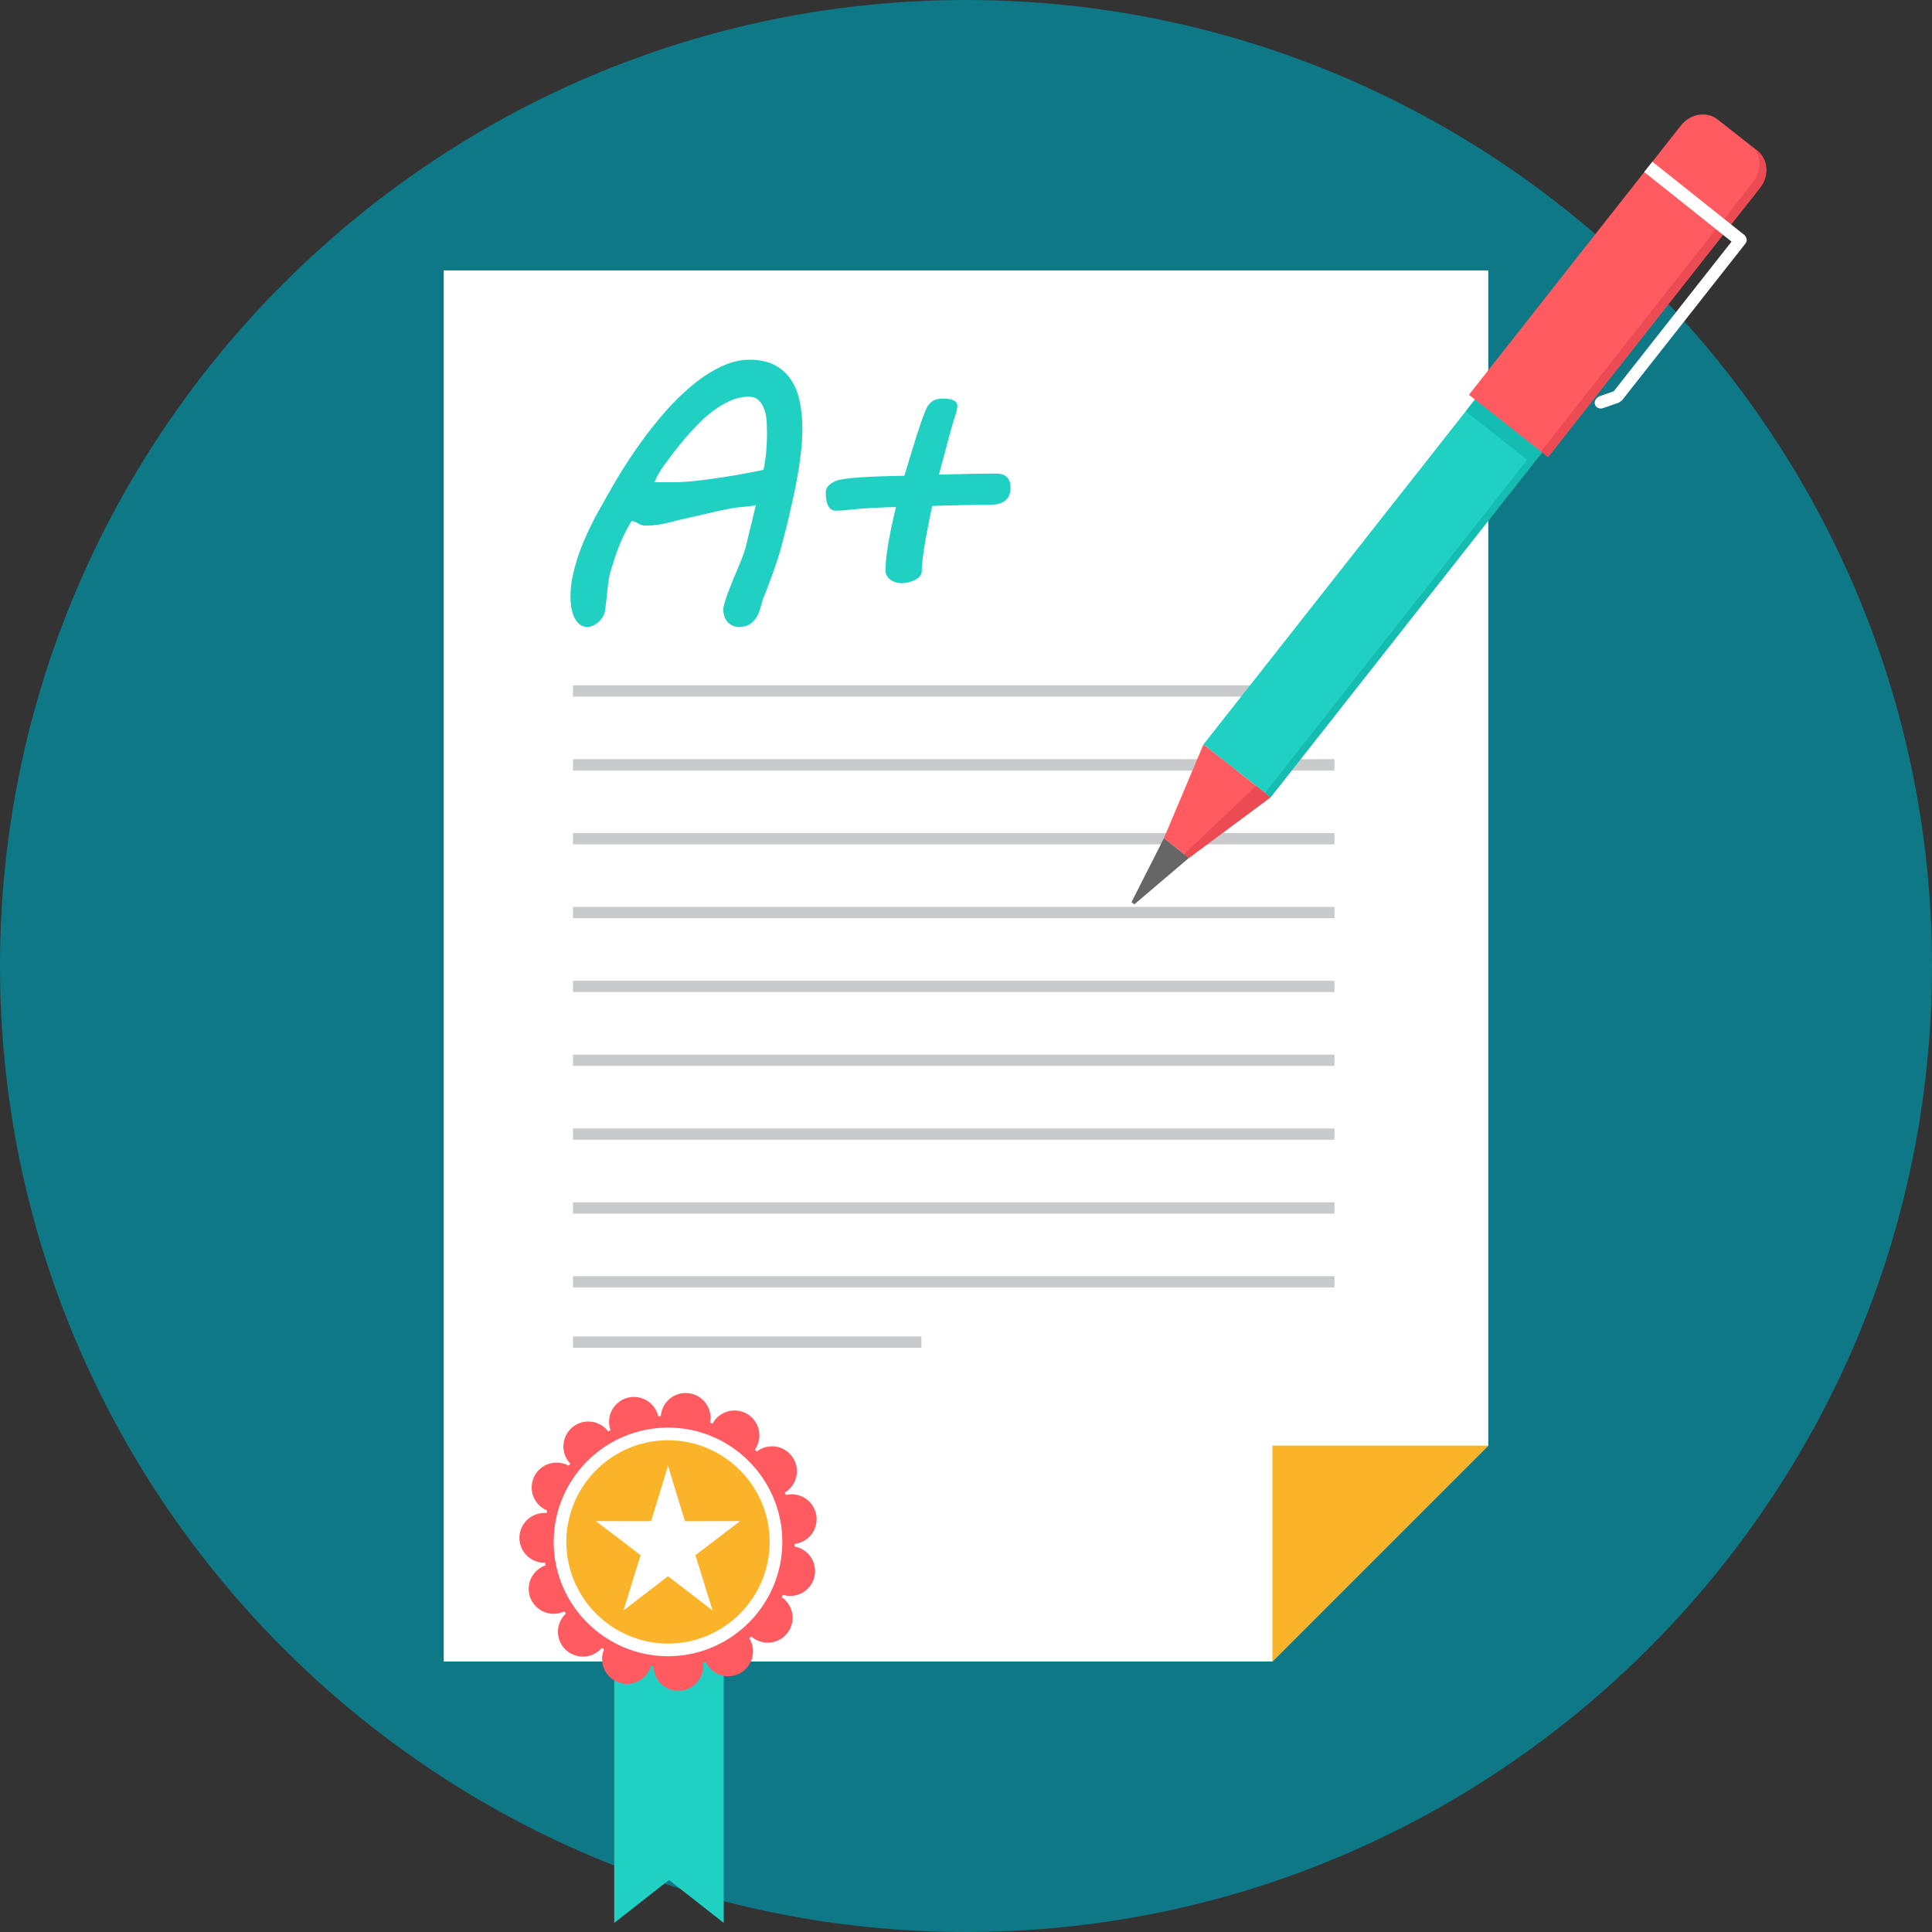 <?xml version="1.0" encoding="UTF-8"?> <!-- Generator: Adobe Illustrator 19.0.0, SVG Export Plug-In . SVG Version: 6.00 Build 0) --> <svg xmlns="http://www.w3.org/2000/svg" xmlns:xlink="http://www.w3.org/1999/xlink" id="Layer_1" x="0px" y="0px" viewBox="0 0 512 512" style="enable-background:new 0 0 512 512;" xml:space="preserve"><rect x="0" y="0" width="512" height="512" fill="#333333" stroke="none"/> <path style="fill:#0E7886;" d="M256.001,512C397,512,512,397,512,255.999C512,114.999,397,0,256.001,0 C115.001,0,0,114.999,0,255.999C0,397,115.001,512,256.001,512z"></path> <path style="fill:#FFFFFF;" d="M117.584,71.673h276.831v311.432l-57.22,57.219H117.584V71.673z"></path> <path style="fill:#FBB429;" d="M337.195,383.105h57.22l-57.22,57.219V383.105z"></path> <path style="fill:#C8CACC;" d="M151.847,181.623h201.8v2.994h-201.8V181.623z M151.847,354.178L151.847,354.178h92.327v2.994 h-92.327V354.178z M151.847,338.199L151.847,338.199h201.8v2.993h-201.8V338.199z M151.847,318.628L151.847,318.628h201.8v2.993 h-201.8V318.628z M151.847,299.055L151.847,299.055h201.8v2.993h-201.8V299.055z M151.847,279.484L151.847,279.484h201.8v2.993 h-201.8V279.484z M151.847,259.911L151.847,259.911h201.8v2.993h-201.8V259.911z M151.847,240.341L151.847,240.341h201.8v2.992 h-201.8V240.341z M151.847,220.767L151.847,220.767h201.8v2.994h-201.8V220.767z M151.847,201.197L151.847,201.197h201.8v2.994 h-201.8V201.197z"></path> <g> <path style="fill:#20D0C2;" d="M195.812,166.138c-0.682,0-1.281-0.133-1.796-0.383c-0.516-0.268-0.948-0.599-1.298-1.033 c-0.332-0.415-0.599-0.898-0.782-1.463c-0.166-0.548-0.266-1.097-0.266-1.647c0-0.499,0.132-1.163,0.4-2.03 c0.25-0.864,0.581-1.828,0.998-2.895c0.398-1.081,0.848-2.195,1.33-3.358c0.499-1.182,0.965-2.295,1.415-3.359 c0.466-1.082,0.849-2.079,1.165-2.978c0.332-0.917,0.565-1.631,0.698-2.147c0.116-0.584,0.283-1.281,0.483-2.096 c0.199-0.815,0.415-1.696,0.648-2.663c0.25-0.948,0.499-1.963,0.731-3.01c0.25-1.063,0.499-2.129,0.766-3.193 c-0.467,0.1-1.016,0.184-1.68,0.268c-0.666,0.081-1.382,0.15-2.13,0.216c-1.064,0.1-2.129,0.25-3.16,0.432 c-1.048,0.199-2.112,0.417-3.193,0.667c-1.097,0.249-2.212,0.499-3.394,0.782c-1.163,0.266-2.412,0.566-3.743,0.846 c-1.946,0.433-3.909,0.898-5.855,1.416c-1.946,0.514-3.975,0.78-6.087,0.78c-0.65,0-1.248-0.166-1.815-0.515 c-0.548-0.334-1.162-0.581-1.846-0.748c-0.648,1.033-1.262,2.145-1.846,3.328c-0.581,1.198-1.13,2.411-1.613,3.658 c-0.483,1.248-0.932,2.495-1.314,3.71c-0.382,1.215-0.732,2.363-1.016,3.427c-0.165,0.599-0.315,1.347-0.414,2.28 c-0.117,0.913-0.235,1.862-0.316,2.827c-0.1,0.95-0.2,1.865-0.299,2.746c-0.1,0.879-0.2,1.578-0.299,2.096 c-0.084,0.481-0.283,0.964-0.582,1.429c-0.284,0.483-0.65,0.915-1.066,1.298c-0.432,0.398-0.898,0.717-1.415,0.948 c-0.514,0.25-1.048,0.368-1.562,0.368c-0.916,0-1.647-0.268-2.212-0.8c-0.567-0.53-1.031-1.198-1.365-1.994 c-0.35-0.798-0.581-1.664-0.714-2.613c-0.134-0.948-0.184-1.796-0.184-2.578c0-1.978,0.233-4.042,0.733-6.17 c0.482-2.13,1.13-4.292,1.962-6.471c0.832-2.196,1.814-4.407,2.928-6.637c1.114-2.229,2.329-4.44,3.627-6.652 c1.08-1.98,2.412-4.277,3.991-6.871c1.597-2.594,3.376-5.271,5.34-8.018c1.963-2.744,4.091-5.439,6.388-8.066 c2.295-2.629,4.673-4.974,7.135-7.036c2.478-2.062,5.007-3.726,7.602-4.99c2.611-1.281,5.19-1.914,7.75-1.914 c2.695,0,4.94,0.501,6.754,1.465c1.796,0.982,3.244,2.295,4.308,3.958c1.081,1.647,1.829,3.576,2.261,5.788 c0.449,2.212,0.666,4.559,0.666,7.021c0,2.18-0.133,4.425-0.416,6.719c-0.282,2.314-0.615,4.575-1.03,6.786 c-0.4,2.196-0.832,4.325-1.315,6.371c-0.464,2.046-0.898,3.909-1.28,5.555l-1.714,6.636c-0.066,0.202-0.181,0.582-0.365,1.166 c-0.166,0.581-0.398,1.298-0.682,2.128c-0.265,0.817-0.581,1.715-0.913,2.678c-0.35,0.949-0.684,1.897-1.033,2.829 c-0.331,0.913-0.665,1.779-0.981,2.545c-0.299,0.783-0.566,1.413-0.798,1.912l0.05-0.05c-0.232,0.848-0.467,1.696-0.732,2.579 c-0.265,0.882-0.615,1.662-1.064,2.361c-0.467,0.698-1.048,1.264-1.763,1.713C197.875,165.92,196.96,166.138,195.812,166.138 L195.812,166.138z M198.307,105.126L198.307,105.126c-1.465,0-2.928,0.299-4.375,0.898c-1.446,0.614-2.861,1.397-4.258,2.379 c-1.397,0.964-2.763,2.096-4.075,3.409c-1.314,1.298-2.561,2.627-3.743,3.992c-1.182,1.363-2.296,2.727-3.344,4.108 c-1.033,1.382-1.98,2.66-2.829,3.826c-0.131,0.2-0.299,0.449-0.514,0.764c-0.199,0.299-0.416,0.65-0.633,1.015 c-0.2,0.383-0.415,0.766-0.599,1.181c-0.2,0.4-0.365,0.765-0.5,1.097h5.025c1.829,0,3.908-0.133,6.238-0.398 c2.345-0.265,4.656-0.565,6.951-0.932c2.28-0.349,4.392-0.714,6.305-1.08c1.913-0.383,3.361-0.665,4.341-0.866 c0.132-0.415,0.25-0.98,0.367-1.696c0.116-0.715,0.215-1.513,0.315-2.395c0.1-0.881,0.167-1.813,0.217-2.795 c0.051-0.996,0.067-2.012,0.067-3.043c0-0.849-0.034-1.813-0.085-2.91c-0.065-1.082-0.265-2.112-0.599-3.094 c-0.315-0.964-0.813-1.796-1.479-2.461C200.435,105.457,199.504,105.125,198.307,105.126L198.307,105.126z M247.042,134.068 L247.042,134.068c-1.861,8.749-2.776,14.521-2.776,17.348c0,0.916-0.582,1.664-1.73,2.245c-1.163,0.582-2.312,0.882-3.493,0.882 c-1.298,0-2.346-0.331-3.16-0.98c-0.817-0.651-1.215-1.465-1.215-2.429c0-3.477,0.916-9.066,2.778-16.767 c-4.591,0.1-8.549,0.331-11.893,0.682c-1.946,0.198-3.277,0.299-3.961,0.299c-1.846,0-2.76-1.63-2.76-4.874 c0-1.264,0.898-2.28,2.695-3.028c1.796-0.748,7.849-1.198,18.147-1.363c3.26-11.013,5.322-17.184,6.188-18.498 c0.879-1.313,2.162-1.962,3.858-1.962c2.66,0,3.992,0.631,3.992,1.897c0,0.68-0.235,1.711-0.733,3.11 c-0.481,1.397-1.862,6.455-4.142,15.154c6.138-0.184,11.196-0.284,15.154-0.284c2.545,0,3.809,1.264,3.809,3.792 c0,2.994-1.862,4.491-5.605,4.491C257.969,133.783,252.914,133.883,247.042,134.068L247.042,134.068z"></path> <path style="fill:#20D0C2;" d="M318.928,197.298l17.783,13.995l120.83-153.522l-17.783-13.994L318.928,197.298L318.928,197.298z"></path> </g> <path style="fill:#15BDB1;" d="M406.18,123.027l3.493-4.437l-17.757-14.026l-3.494,4.438L406.18,123.027L406.18,123.027z"></path> <path style="fill:#FF5B61;" d="M315.073,227.368l21.636-16.076l-17.781-13.993l-10.486,24.85L315.073,227.368z"></path> <path style="fill:#EC4B53;" d="M315.091,227.349l21.618-16.057l-3.854-3.034l-19.064,18.102L315.091,227.349L315.091,227.349z"></path> <path style="fill:#FF5B61;" d="M455.198,31.667l10.483,8.251c2.882,2.268,3.217,6.696,0.743,9.84l-56.172,71.37l-20.965-16.501 l56.172-71.37C447.933,30.114,452.315,29.398,455.198,31.667L455.198,31.667z"></path> <path style="fill:#EC4B53;" d="M464.542,48.276l-7.293,9.267l-17.942,22.792l-30.939,39.311l0.292,0.229l1.59,1.253l30.072-38.207 l26.1-33.163c2.474-3.144,2.139-7.572-0.741-9.843l-0.499-0.39C466.81,42.044,466.645,45.603,464.542,48.276L464.542,48.276z"></path> <path style="fill:#666666;" d="M299.865,239.08l0.741,0.585l14.467-12.297l-6.632-5.218L299.865,239.08z"></path> <path style="fill:#FFFFFF;" d="M437.897,42.858l24.4,19.436c0.734,0.765,0.803,1.563,0.177,2.358l-32.628,41.457l-0.849,0.602 l-4.219,1.46c-2.05,0.607-3.243-2.036-0.824-3.191l3.701-1.282l31.222-39.669l-23.149-18.436L437.897,42.858L437.897,42.858z"></path> <path style="fill:#15BDB1;" d="M335.236,210.132l1.475,1.161l69.474-88.272l-1.473-1.159L335.236,210.132z"></path> <path style="fill:#20D0C2;" d="M162.781,434.379h29.015l-0.001,75.207l-14.506-11.373l-14.508,11.373V434.379z"></path> <path style="fill:#FF5B61;" d="M188.185,377.027l0.658,0.235c1.233-2.281,3.756-3.715,6.5-3.428 c3.622,0.379,6.251,3.629,5.869,7.249c-0.121,1.16-0.538,2.217-1.165,3.107c0.171,0.158,0.337,0.319,0.504,0.48 c2.055-1.589,4.95-1.875,7.338-0.494c3.157,1.819,4.235,5.858,2.415,9.011c-0.582,1.005-1.389,1.801-2.32,2.359 c0.091,0.215,0.18,0.429,0.266,0.647c2.52-0.612,5.276,0.303,6.896,2.533c2.143,2.948,1.485,7.074-1.459,9.216 c-0.943,0.685-2.005,1.083-3.086,1.213l-0.019,0.697c2.554,0.464,4.701,2.421,5.275,5.12c0.759,3.564-1.518,7.067-5.08,7.826 c-1.136,0.242-2.267,0.173-3.305-0.147l-0.303,0.632c2.141,1.463,3.304,4.123,2.731,6.819c-0.756,3.564-4.264,5.838-7.825,5.083 c-1.139-0.243-2.148-0.765-2.967-1.483c-0.174,0.153-0.351,0.304-0.53,0.453c1.365,2.209,1.347,5.115-0.276,7.346 c-2.139,2.949-6.266,3.602-9.213,1.46c-0.939-0.682-1.647-1.568-2.105-2.553c-0.222,0.07-0.445,0.135-0.671,0.198 c0.345,2.57-0.852,5.215-3.24,6.593c-3.156,1.821-7.19,0.739-9.011-2.414c-0.581-1.007-0.866-2.104-0.882-3.192 c-0.233-0.028-0.463-0.059-0.693-0.093c-0.732,2.493-2.903,4.42-5.644,4.709c-3.622,0.379-6.871-2.25-7.25-5.871 c-0.121-1.156,0.065-2.276,0.492-3.277c-0.199-0.119-0.397-0.243-0.593-0.366c-1.68,1.981-4.451,2.86-7.074,2.006 c-3.466-1.123-5.361-4.846-4.235-8.31c0.361-1.109,0.987-2.057,1.785-2.795c-0.134-0.191-0.266-0.383-0.395-0.576 c-2.34,1.127-5.228,0.805-7.279-1.043c-2.708-2.435-2.925-6.607-0.487-9.314c0.778-0.866,1.734-1.475,2.761-1.828 c-0.044-0.227-0.085-0.457-0.123-0.686c-2.596,0.075-5.103-1.392-6.223-3.913c-1.483-3.328,0.014-7.228,3.343-8.707 c1.062-0.475,2.182-0.644,3.264-0.546l0.165-0.68c-2.402-0.988-4.091-3.348-4.091-6.105c0-3.642,2.953-6.596,6.596-6.596 c1.166,0,2.26,0.304,3.211,0.833c0.139-0.185,0.282-0.37,0.427-0.553c-1.794-1.877-2.381-4.723-1.259-7.245 c1.48-3.329,5.382-4.825,8.709-3.343c1.062,0.473,1.937,1.194,2.59,2.062c0.205-0.112,0.409-0.223,0.615-0.331 c-0.872-2.444-0.251-5.281,1.8-7.127c2.704-2.438,6.88-2.217,9.313,0.49c0.78,0.864,1.288,1.88,1.53,2.94 c0.231-0.018,0.463-0.038,0.695-0.052c0.196-2.589,1.917-4.931,4.543-5.782c3.464-1.127,7.187,0.772,8.311,4.234 C188.343,374.831,188.393,375.963,188.185,377.027L188.185,377.027z"></path> <path style="fill:#FFFFFF;" d="M177.028,438.918c16.685,0,30.294-13.609,30.294-30.295c0-16.685-13.609-30.294-30.294-30.294 c-16.686,0-30.295,13.609-30.295,30.294C146.733,425.31,160.342,438.918,177.028,438.918z"></path> <path style="fill:#FBB429;" d="M177.027,435.565c14.837,0,26.942-12.103,26.942-26.943c0-14.837-12.104-26.94-26.942-26.94 c-14.839,0-26.942,12.103-26.942,26.94C150.085,423.462,162.188,435.565,177.027,435.565z"></path> <path style="fill:#FFFFFF;" d="M177.028,388.454l4.49,14.678l14.621-0.029l-11.845,9.04l4.545,14.658l-11.811-9.088l-11.812,9.088 l4.543-14.658l-11.843-9.04l14.621,0.029L177.028,388.454L177.028,388.454z"></path> <g> </g> <g> </g> <g> </g> <g> </g> <g> </g> <g> </g> <g> </g> <g> </g> <g> </g> <g> </g> <g> </g> <g> </g> <g> </g> <g> </g> <g> </g> </svg> 